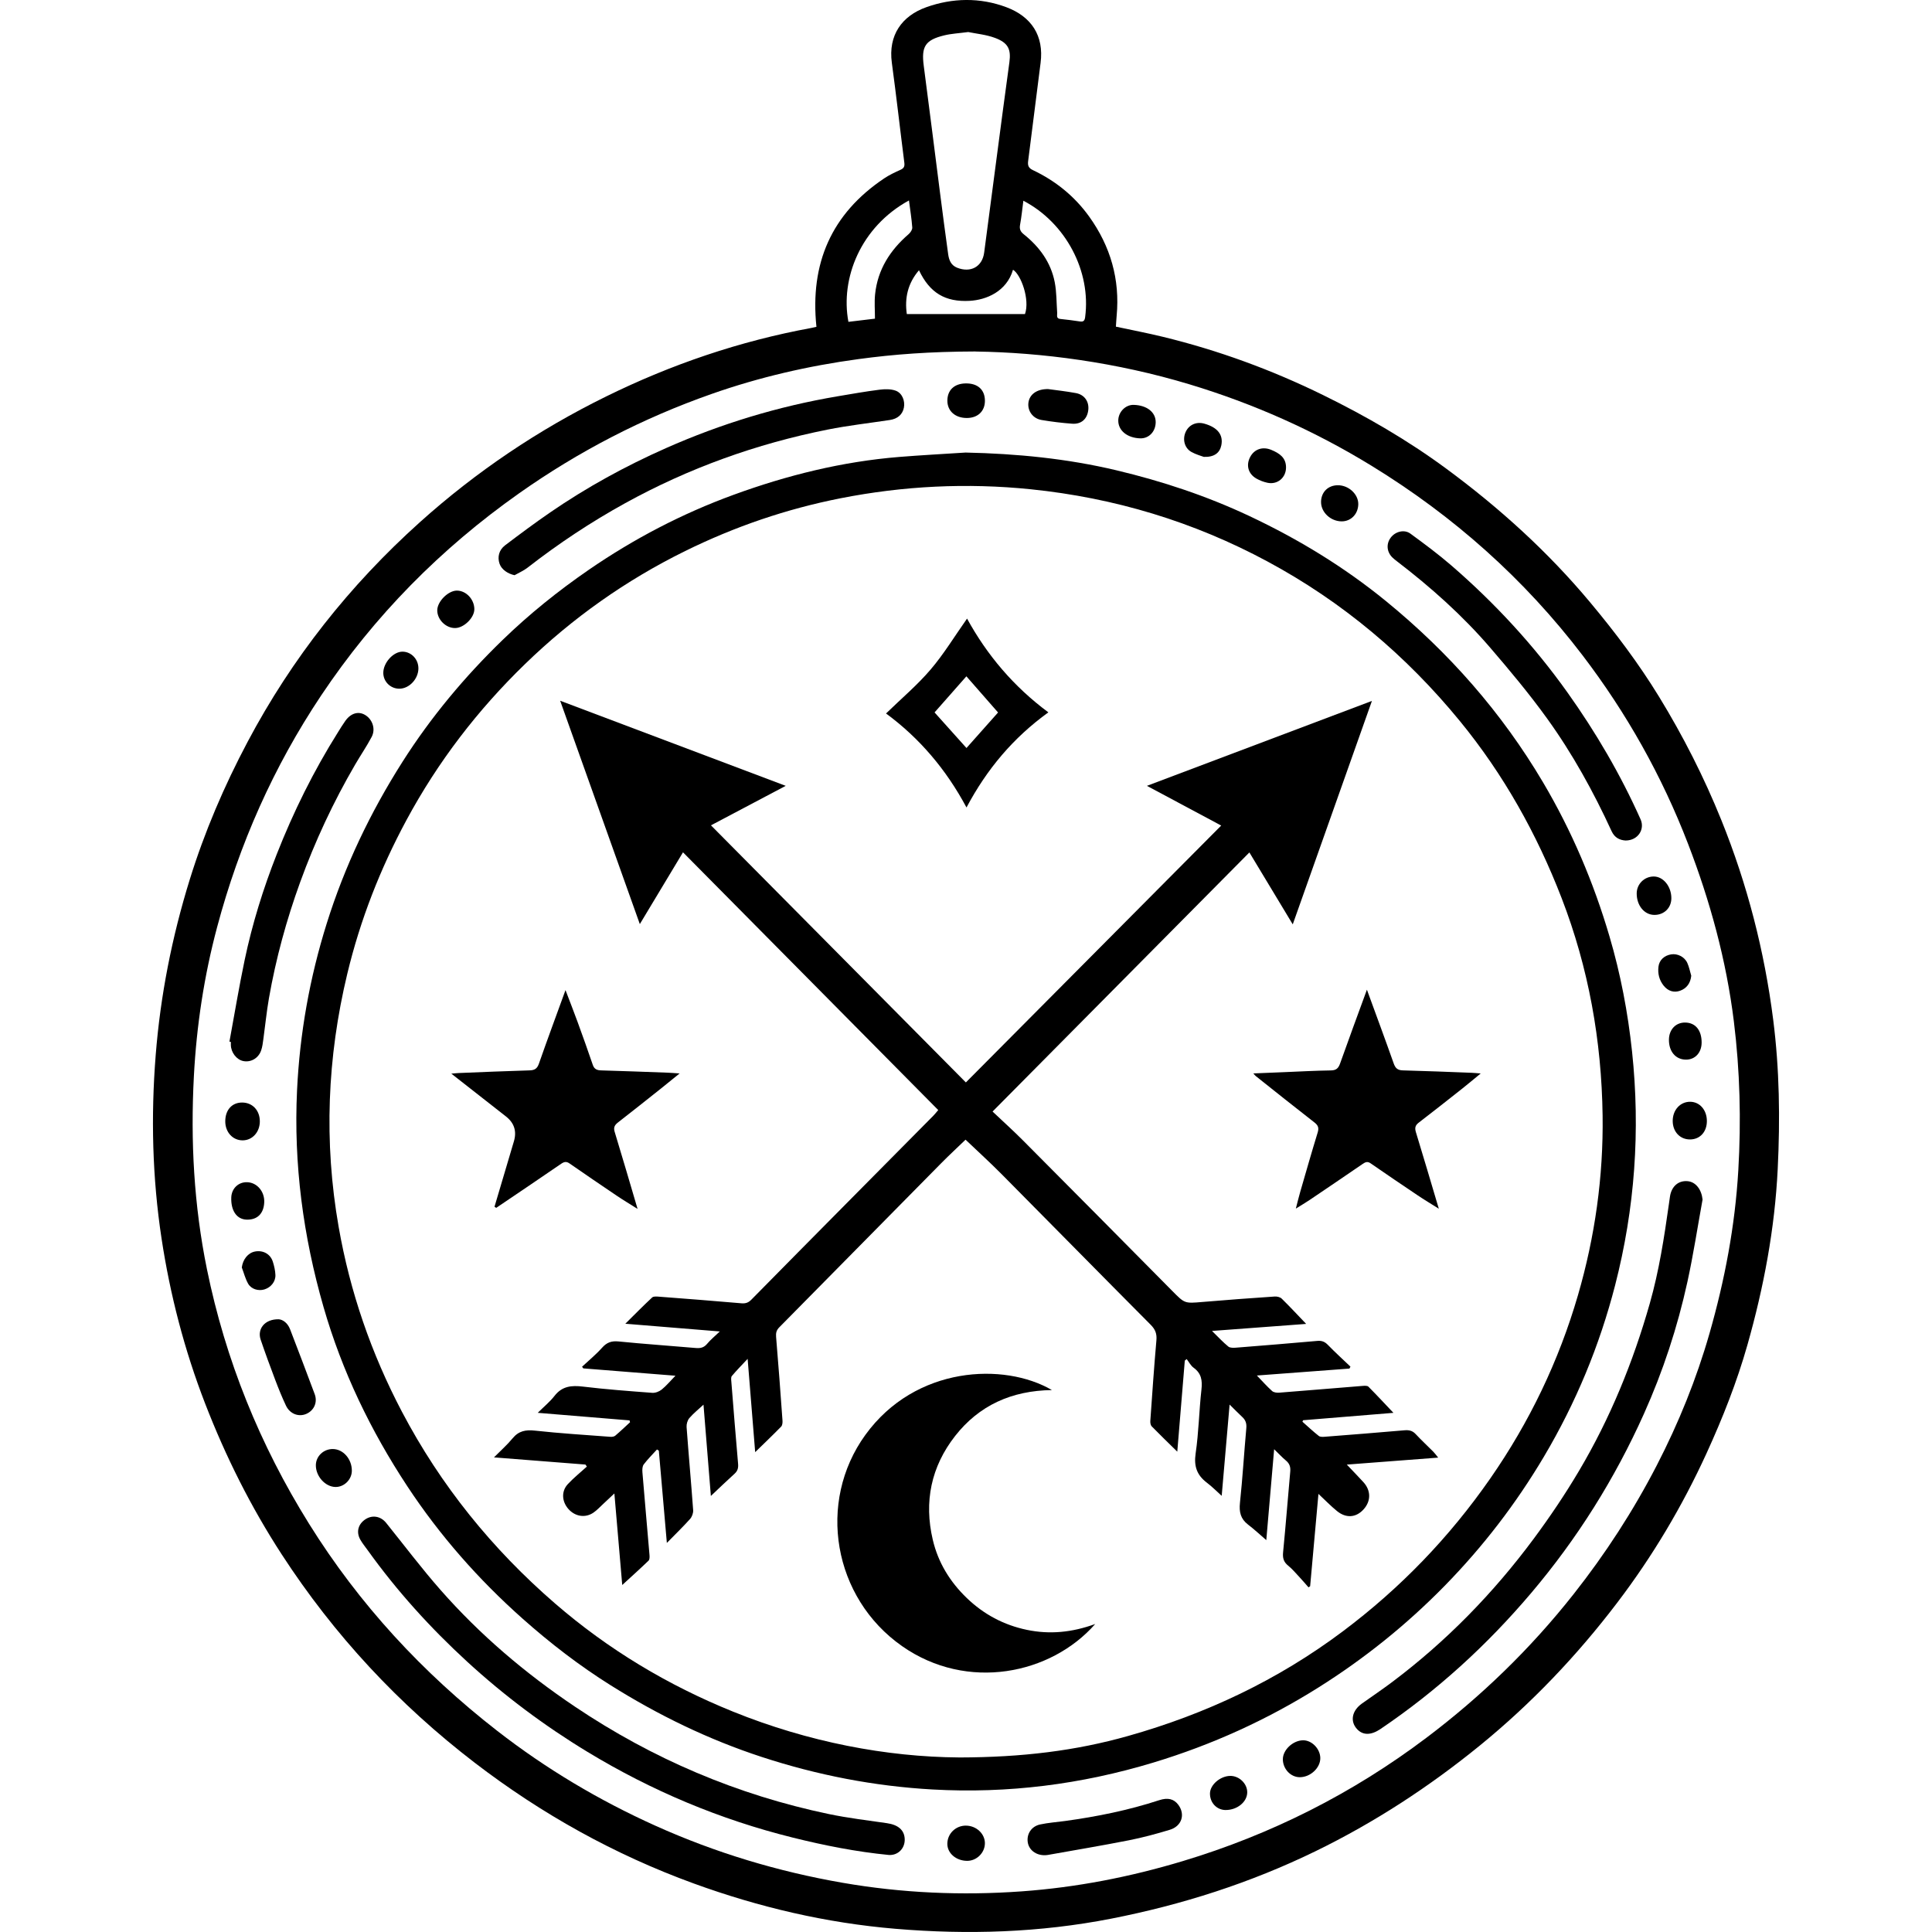 <svg height="30" width="30" viewBox="0 0 899.53 1068.76" xmlns="http://www.w3.org/2000/svg" data-name="Layer 1" id="Layer_1">
  <defs>
    <style>
      .cls-1 {
        fill: #000;
        stroke-width: 0px;
      }
    </style>
  </defs>
  <path d="M367.03,180.79c-3.67-35.09,8.31-62.56,37.48-82.12,2.81-1.88,5.92-3.35,9.02-4.74,1.96-.87,2.38-1.94,2.11-4.02-2.35-18.39-4.41-36.82-6.9-55.19-2.08-15.31,5.6-25.93,19.04-30.73,14.54-5.19,29.71-5.46,44.25-.03,13.87,5.18,20.95,15.75,18.99,30.85-2.34,18.06-4.52,36.15-6.87,54.21-.33,2.51.15,3.92,2.63,5.09,12.53,5.94,23.06,14.45,31.15,25.73,11.77,16.41,17.06,34.69,15.17,54.91-.18,1.94-.27,3.9-.41,5.95,8.8,1.89,17.4,3.53,25.9,5.6,30.71,7.46,60.21,18.27,88.58,32.18,23.89,11.71,46.87,25,68.29,40.79,29.34,21.63,56.24,45.98,79.65,74.03,13.8,16.53,26.76,33.71,38.01,52.07,13.36,21.81,24.91,44.56,34.5,68.31,14.37,35.58,23.84,72.42,28.68,110.43,3.49,27.4,3.85,54.93,2.5,82.51-1.62,33.14-7.72,65.49-16.75,97.34-5.84,20.59-13.69,40.43-22.58,59.88-13.46,29.43-29.91,57.08-49.49,82.8-22.27,29.27-47.48,55.77-76.06,79.04-28.11,22.88-58.26,42.53-90.83,58.4-35.97,17.52-73.75,29.61-113.01,37.3-39.51,7.73-79.32,8.97-119.3,5.61-38.34-3.22-75.53-11.93-111.64-25.08-43.81-15.95-84.08-38.38-121.07-66.73-42.19-32.34-77.86-70.7-106.84-115.3-17.09-26.3-31.01-54.13-42.34-83.38-11.46-29.6-19.39-60.11-24.14-91.4-5.11-33.65-5.93-67.51-3.23-101.47,2.62-33.05,9.01-65.35,18.8-96.97,8.19-26.44,19.04-51.78,32.02-76.25,24.52-46.25,56.49-86.67,95.36-121.57,31.08-27.91,65.46-51.07,103.02-69.53,36.16-17.78,73.9-30.62,113.53-37.9.95-.18,1.89-.42,2.8-.63ZM455.02,194.43c-25.25.07-45.03,1.55-64.75,4.22-27.7,3.75-54.8,9.99-81.15,19.25-38.09,13.37-73.61,31.72-106.63,55.03-43.32,30.58-79.93,67.63-109.41,111.74-26.4,39.51-45.37,82.36-57.59,128.21-7.2,26.99-11.37,54.48-12.85,82.41-1.9,35.9.01,71.51,7.21,106.77,10.28,50.36,29.29,97.22,56.46,140.82,27.76,44.55,62.82,82.49,104.18,114.64,27.03,21.01,56.29,38.42,87.53,52.48,33.15,14.92,67.69,25.32,103.48,31.53,32.81,5.69,65.83,7.14,99.06,4.75,30.34-2.18,59.97-7.97,89.05-16.72,49-14.74,94.02-37.45,134.85-68.25,30.45-22.97,57.63-49.32,81.32-79.32,17.68-22.39,33.11-46.18,46.17-71.48,12.03-23.32,21.86-47.58,29.1-72.85,8.45-29.51,14.14-59.47,15.94-90.18,1.62-27.59.93-55.08-2.46-82.48-4.18-33.8-13.1-66.41-25.32-98.16-14.47-37.59-34-72.36-58.41-104.36-32.24-42.27-71.34-77.01-116.6-104.76-31.64-19.41-65.31-34.41-100.9-45.14-40.34-12.16-81.62-17.6-118.28-18.12ZM451.01,17.72c-5.26.7-9.35.89-13.26,1.84-10.6,2.57-12.77,6.21-11.35,16.9,3.09,23.38,5.98,46.78,8.99,70.17,1.45,11.31,2.93,22.62,4.5,33.92.45,3.22,1.49,6.17,4.97,7.55,7.44,2.95,13.9-.49,14.95-8.33,4.68-35.11,9.15-70.25,13.96-105.34.98-7.16-.66-10.72-7.87-13.43-5.03-1.89-10.59-2.37-14.87-3.27ZM418.2,110.89c-26.74,14.63-38.02,43.11-33.48,67.15,4.78-.57,9.59-1.15,14.68-1.76,0-4.73-.37-9.13.07-13.44,1.41-13.71,8.31-24.45,18.57-33.32,1.01-.87,2.08-2.48,2-3.66-.36-4.9-1.15-9.76-1.83-14.97ZM481.5,111.03c-.61,4.62-1.03,8.98-1.82,13.27-.43,2.35.14,3.79,2.02,5.29,8.64,6.9,15,15.49,17.14,26.48,1.08,5.53.96,11.29,1.36,16.95.1,1.41-.72,3.18,1.79,3.43,3.6.36,7.19.82,10.76,1.37,2,.31,2.66-.42,2.92-2.38,3.36-25.32-10.66-52.13-34.17-64.4ZM417.03,173.75h65.36c2.83-8.09-2.24-21.88-6.62-24.53-3.54,12.1-14.83,16.69-23.97,17.2-13.52.75-22.1-4.4-28.04-16.92-6.18,7.17-8.02,15.38-6.73,24.26Z" class="cls-1"></path>
  <path d="M449.63,250.35c28.12.6,55.95,3.3,83.29,9.8,25.32,6.02,49.92,14.17,73.55,25.29,27.11,12.76,52.48,28.19,75.68,47.14,34.74,28.37,63.96,61.55,86.83,100.21,15.86,26.82,27.93,55.27,36.74,85.16,6.16,20.89,10.2,42.16,12.5,63.78,4.63,43.65,1.57,86.79-9.38,129.29-8.61,33.41-21.72,65-39.33,94.71-15.45,26.07-33.78,49.91-54.98,71.56-21.06,21.5-44.35,40.21-69.82,56.22-28.55,17.95-58.98,31.73-91.26,41.51-39.88,12.08-80.6,17.24-122.2,14.9-32.25-1.81-63.7-7.92-94.42-17.97-29.57-9.67-57.26-23.14-83.57-39.63-17.34-10.87-33.49-23.31-48.76-36.88-24.4-21.67-45.85-46.03-63.8-73.27-20.25-30.72-36.1-63.58-46.32-99.07-11.29-39.22-16.61-79.14-14.67-119.95,1.5-31.49,7-62.29,16.44-92.37,9.92-31.66,24.06-61.3,41.86-89.31,15.75-24.78,34.41-47.11,55.43-67.47,14.74-14.28,30.7-27.12,47.65-38.79,24.97-17.18,51.59-31.07,80.02-41.46,29.68-10.85,60.17-18.42,91.76-20.98,12.25-.99,24.52-1.63,36.78-2.43ZM445.98,972.21c35-.07,64.54-3.73,93.42-11.88,43.03-12.13,82.85-30.92,118.75-57.84,31.81-23.84,58.98-52,81.67-84.65,21.67-31.18,37.88-64.94,48.47-101.32,9.43-32.42,14.1-65.65,13.64-99.42-.57-41.36-7.72-81.57-22.67-120.28-13.73-35.54-32.1-68.41-56.28-97.93-29.75-36.32-65.01-65.99-106.41-88.27-40.99-22.06-84.7-35.22-130.97-39.96-35.31-3.61-70.38-1.88-105.19,4.97-29.94,5.9-58.56,15.68-85.96,29.18-32.85,16.18-62.34,37.05-88.61,62.52-26.25,25.45-48.23,54.1-65.6,86.33-14.53,26.95-25.58,55.24-32.72,84.96-11.14,46.33-13.03,93.09-4.79,140.12,6.29,35.91,18.02,69.93,35,102.22,21.46,40.8,49.95,75.98,84.7,106.06,29.43,25.47,62.42,45.27,98.53,59.86,41.59,16.81,84.84,25.05,125.02,25.32Z" class="cls-1"></path>
  <path d="M857.23,663.54c-2.76,15.2-5.09,30.49-8.39,45.58-5.5,25.1-13.49,49.43-24.02,72.92-16.17,36.05-36.93,69.15-62.5,99.31-24.42,28.81-52.02,54-83.31,75.15-5.08,3.43-9.57,3.53-12.79.16-4.13-4.33-3.05-10.29,2.6-14.3,5.54-3.93,11.19-7.74,16.62-11.82,30.05-22.57,56.05-49.22,78.4-79.35,8.93-12.05,17.36-24.56,25-37.46,17.25-29.09,29.95-60.18,39.2-92.72,5.12-18,7.94-36.39,10.55-54.84.2-1.41.39-2.82.6-4.23.85-5.67,4.67-8.99,9.78-8.52,4.52.41,7.67,4.62,8.25,10.12Z" class="cls-1"></path>
  <path d="M407.31,1026.17c-18.25-1.77-35.85-5.28-53.33-9.62-40.32-10.01-78.15-25.92-113.64-47.45-23.81-14.44-46.01-31.06-66.51-49.87-20.34-18.66-38.82-39.06-54.94-61.52-1.41-1.96-2.95-3.84-4.15-5.92-2.46-4.29-1.24-8.75,2.9-11.41,3.83-2.46,8.41-1.6,11.36,2.07,9.97,12.38,19.55,25.12,30.04,37.05,21.84,24.85,46.86,46.1,74.34,64.57,43.03,28.92,89.82,48.85,140.53,59.45,10.61,2.22,21.42,3.48,32.16,5.05,6.18.91,9.59,3.81,9.79,8.75.2,5.17-3.68,9.04-8.54,8.83Z" class="cls-1"></path>
  <path d="M200.06,318.2c-3.78-.78-7.2-3.17-8.29-6.24-1.33-3.73-.42-7.7,3.05-10.32,8.21-6.21,16.47-12.37,24.95-18.2,20.18-13.86,41.58-25.6,63.95-35.51,30.5-13.52,62.21-23.16,95.12-28.72,7.68-1.3,15.35-2.65,23.07-3.63,2.94-.37,6.26-.45,8.96.54,3.63,1.33,5.25,5.67,4.55,9.34-.74,3.82-3.47,6.23-7.78,6.88-11.49,1.74-23.06,3.04-34.45,5.31-39.38,7.86-76.78,21.3-112,40.72-18.95,10.45-36.91,22.37-53.98,35.67-2.16,1.68-4.76,2.78-7.16,4.15Z" class="cls-1"></path>
  <path d="M814.75,464.97c-3.21-.18-6.14-1.44-7.85-5.17-10.04-21.84-21.64-42.87-35.69-62.35-9.79-13.58-20.57-26.49-31.5-39.2-15.35-17.84-32.87-33.45-51.55-47.75-.87-.67-1.74-1.35-2.52-2.11-3.17-3.11-3.51-7.58-.88-11.03,2.54-3.34,7.45-4.65,10.85-2.16,7.69,5.62,15.37,11.33,22.58,17.55,24.16,20.89,45.69,44.22,64.25,70.25,15.76,22.11,29.41,45.44,40.49,70.24,2.51,5.61-1.51,11.67-8.17,11.72Z" class="cls-1"></path>
  <path d="M42.31,576.21c2.79-15.08,5.28-30.21,8.43-45.21,4.2-19.97,10.25-39.42,17.73-58.43,9.25-23.52,20.41-46.07,33.86-67.47,1.34-2.13,2.64-4.31,4.11-6.35,3.09-4.3,7.26-5.46,10.99-3.2,4.04,2.45,5.85,7.79,3.56,12.1-2.77,5.22-6.12,10.13-9.1,15.24-12.11,20.76-22.24,42.47-30.44,65.06-7.59,20.93-13.45,42.34-17.29,64.27-1.3,7.44-2.03,14.99-3.07,22.48-.3,2.16-.54,4.39-1.26,6.43-1.51,4.32-5.69,6.66-9.84,5.84-3.74-.74-6.84-4.75-6.9-8.95,0-.55,0-1.1,0-1.65-.26-.05-.52-.1-.77-.15Z" class="cls-1"></path>
  <path d="M493.42,1026.28c-5.04.1-8.92-3-9.51-7.27-.63-4.52,2.06-8.71,6.86-9.74,4.48-.96,9.1-1.28,13.66-1.9,17.71-2.42,35.18-5.95,52.2-11.52,4.86-1.59,8.21-.68,10.62,2.59,3.92,5.32,1.88,11.78-4.78,13.79-7.43,2.25-14.96,4.29-22.57,5.79-14.92,2.94-29.93,5.45-44.9,8.12-.64.12-1.31.12-1.57.14Z" class="cls-1"></path>
  <path d="M69.5,729.81c2.08.08,4.93,1.82,6.34,5.49,4.59,11.95,9.17,23.92,13.63,35.92,1.69,4.53-.36,9.06-4.63,10.92-4.22,1.85-9.09.04-11.27-4.58-2.19-4.64-4.12-9.43-5.94-14.24-2.79-7.37-5.52-14.77-8.05-22.24-1.97-5.83,2.15-11.39,9.92-11.27Z" class="cls-1"></path>
  <path d="M495.31,215.25c4.04.57,9.71,1.17,15.3,2.21,4.75.89,7.34,4.77,6.8,9.37-.58,4.96-3.84,7.94-8.95,7.56-5.66-.42-11.33-1.11-16.93-2.06-4.77-.81-7.75-5-7.25-9.44.51-4.54,4.49-7.78,11.03-7.65Z" class="cls-1"></path>
  <path d="M99.56,801.59c5.71.07,10.48,5.55,10.46,12-.02,4.84-4.18,9.01-8.97,8.99-5.71-.02-11.04-5.94-10.94-12.13.08-4.95,4.32-8.93,9.45-8.86Z" class="cls-1"></path>
  <path d="M450.36,231.23c-6.51.06-10.92-3.82-10.9-9.6.02-5.85,3.85-9.45,10.16-9.53,6.67-.09,10.63,3.52,10.61,9.68-.02,5.67-3.9,9.39-9.87,9.45Z" class="cls-1"></path>
  <path d="M625.05,973.26c-.07-5.15,5.49-10.43,11.1-10.55,4.87-.1,9.56,4.68,9.61,9.83.06,5.41-5.45,10.57-11.3,10.59-5.06.02-9.35-4.48-9.42-9.87Z" class="cls-1"></path>
  <path d="M646.17,277.68c.05-5.46,3.88-9.25,9.33-9.25,5.99,0,11.35,4.99,11.27,10.49-.08,5.42-4.03,9.51-9.19,9.49-6.11-.02-11.46-5.05-11.4-10.73Z" class="cls-1"></path>
  <path d="M177.78,337.03c0,4.69-5.75,10.34-10.58,10.4-5.18.07-9.97-4.68-9.93-9.84.04-4.93,6.19-11.01,11.02-10.88,5.09.13,9.5,4.93,9.5,10.32Z" class="cls-1"></path>
  <path d="M820.79,494.23c.02-5.18,4.19-9.34,9.4-9.36,5.29-.02,9.75,5.46,9.77,11.97.02,5.36-3.99,9.31-9.4,9.28-5.56-.04-9.79-5.19-9.77-11.89Z" class="cls-1"></path>
  <path d="M40,620.25c.03-6.27,3.71-10.35,9.33-10.34,5.73.01,9.8,4.35,9.79,10.43,0,5.89-4.1,10.44-9.43,10.49-5.54.05-9.72-4.51-9.69-10.58Z" class="cls-1"></path>
  <path d="M449.79,1009.92c5.66.05,10.39,4.43,10.43,9.66.04,5.29-4.52,9.85-9.84,9.82-6.1-.03-10.97-4.23-10.94-9.44.03-5.63,4.64-10.1,10.35-10.05Z" class="cls-1"></path>
  <path d="M859.61,620.14c.01,5.97-3.78,10.14-9.25,10.19-5.59.05-9.64-4.24-9.65-10.23-.01-6.06,4.16-10.65,9.65-10.61,5.32.04,9.24,4.55,9.25,10.65Z" class="cls-1"></path>
  <path d="M626.8,258.55c.02,5.68-4.73,9.71-10.29,8.51-2.11-.46-4.23-1.25-6.1-2.32-4.54-2.6-5.83-7.37-3.47-11.89,2.32-4.45,6.98-5.98,11.79-3.95,4.36,1.84,8.06,4.19,8.07,9.66Z" class="cls-1"></path>
  <path d="M581.28,252.73c-1.38-.53-4.28-1.29-6.81-2.71-3.81-2.14-5.02-6.88-3.24-10.95,1.77-4.05,5.92-5.95,10.33-4.72,7.36,2.05,10.62,6.18,9.45,11.98-.85,4.2-3.93,6.63-9.73,6.41Z" class="cls-1"></path>
  <path d="M61.56,665.03c-.24,6.33-3.86,9.88-9.84,9.65-5.4-.21-8.66-4.97-8.4-12.27.18-5.01,4.03-8.65,8.92-8.42,5.39.25,9.54,5.17,9.32,11.04Z" class="cls-1"></path>
  <path d="M49.15,701.13c.58-4.44,3.41-8.07,7.32-8.81,4.42-.83,8.48,1.36,9.84,5.62.76,2.37,1.33,4.88,1.43,7.35.16,3.72-2.54,6.95-6.14,8.02-3.24.97-7.21-.12-8.96-3.2-1.57-2.77-2.36-5.98-3.5-8.99Z" class="cls-1"></path>
  <path d="M146.85,369.7c-.02,5.89-5.09,11.29-10.59,11.28-4.85,0-8.79-3.88-8.84-8.68-.05-5.66,5.56-11.87,10.68-11.81,4.83.06,8.76,4.2,8.74,9.21Z" class="cls-1"></path>
  <path d="M593.39,1001.29c-4.95-.03-8.76-4.1-8.66-9.25.09-4.75,5.72-9.58,11.22-9.63,4.96-.04,9.41,4.27,9.39,9.08-.02,5.31-5.55,9.83-11.96,9.79Z" class="cls-1"></path>
  <path d="M554.7,233.69c-.11,5.17-3.82,8.96-8.61,8.8-7.17-.24-12.15-4.33-12.09-9.91.05-4.72,4.03-8.74,8.53-8.61,7.37.2,12.29,4.13,12.17,9.73Z" class="cls-1"></path>
  <path d="M838.62,575.19c.03-5.64,3.76-9.6,9-9.53,5.64.07,9.06,4.2,9.09,10.96.03,5.71-3.65,9.68-8.86,9.56-5.57-.13-9.26-4.53-9.23-10.99Z" class="cls-1"></path>
  <path d="M850.96,539.79c-.41,4.06-2.51,6.99-6.24,8.3-3.32,1.17-6.61.2-9.04-2.86-2.43-3.05-3.31-6.64-2.85-10.47.44-3.65,3.17-6.17,6.99-6.81,3.47-.58,7.4,1.31,8.95,4.7,1.02,2.24,1.48,4.74,2.2,7.13Z" class="cls-1"></path>
  <path d="M449.51,630.46c-4.3,4.15-9.04,8.53-13.57,13.12-29.85,30.22-59.65,60.48-89.49,90.7-1.52,1.54-1.92,3.05-1.74,5.25,1.31,15.42,2.43,30.86,3.54,46.29.08,1.12-.05,2.65-.73,3.35-4.57,4.68-9.31,9.19-14.38,14.14-1.39-17.17-2.75-33.95-4.17-51.61-3.24,3.47-6.12,6.38-8.74,9.5-.56.67-.36,2.11-.27,3.18,1.2,15.1,2.4,30.2,3.72,45.29.2,2.26-.16,3.96-1.91,5.55-4.46,4.03-8.78,8.22-13.14,12.33-1.34-16.6-2.71-33.59-4.08-50.5-2.79,2.59-5.56,4.79-7.82,7.42-1.05,1.22-1.65,3.34-1.53,4.98,1.13,15.32,2.52,30.63,3.63,45.95.12,1.6-.64,3.68-1.71,4.88-3.93,4.38-8.18,8.49-12.84,13.25-1.53-17.58-2.98-34.31-4.43-51.03-.34-.22-.69-.45-1.03-.67-2.47,2.74-5.11,5.35-7.33,8.28-.79,1.04-.84,2.88-.73,4.31,1.26,15.32,2.64,30.62,3.93,45.93.08,1,.06,2.43-.55,3.01-4.79,4.6-9.73,9.04-14.54,13.45-1.39-16.22-2.84-33.11-4.35-50.64-2.23,2.1-4.17,3.94-6.13,5.75-1.77,1.63-3.42,3.45-5.38,4.81-4.53,3.15-10.2,2.25-13.92-1.97-3.64-4.12-4.01-9.78-.33-13.74,3.24-3.49,7.01-6.5,10.54-9.71-.26-.38-.52-.76-.78-1.13-16.56-1.3-33.12-2.6-50.6-3.97,3.8-3.84,7.33-6.93,10.27-10.51,3.39-4.12,7.23-4.86,12.39-4.29,13.85,1.52,27.78,2.37,41.67,3.42.91.07,2.1-.07,2.74-.61,2.82-2.38,5.48-4.95,8.2-7.44-.09-.34-.18-.69-.27-1.03-16.7-1.38-33.4-2.75-50.79-4.19,3.4-3.38,6.73-6.09,9.3-9.39,4.2-5.39,9.39-5.87,15.68-5.12,12.74,1.54,25.56,2.49,38.36,3.45,1.71.13,3.86-.7,5.22-1.8,2.57-2.08,4.72-4.69,7.62-7.66-17.62-1.4-34.3-2.73-50.98-4.06-.23-.31-.45-.61-.68-.92,3.72-3.48,7.7-6.73,11.08-10.52,2.6-2.92,5.19-3.85,9.1-3.46,14.19,1.42,28.43,2.38,42.65,3.62,2.58.23,4.56-.15,6.34-2.3,1.86-2.25,4.19-4.12,7.03-6.85-17.72-1.45-34.43-2.81-52.27-4.27,5.35-5.3,9.99-10.03,14.84-14.53.75-.7,2.5-.54,3.76-.44,15.21,1.16,30.42,2.33,45.62,3.66,2.31.2,3.87-.35,5.48-1.99,17.32-17.6,34.69-35.15,52.07-52.7,16.21-16.38,32.45-32.74,48.66-49.12.84-.85,1.57-1.8,2.67-3.08-46.94-47.4-93.78-94.7-141.2-142.59-8,13.3-15.79,26.26-23.88,39.71-14.64-41.06-29.17-81.79-44.07-123.56,41.86,15.8,82.83,31.26,124.78,47.08-14.38,7.6-27.83,14.71-41.36,21.85,47.09,47.49,94.04,94.84,141.01,142.22,47.07-47.35,94.06-94.63,141.25-142.1-13.56-7.25-26.93-14.4-41.09-21.97,41.76-15.76,82.65-31.19,124.47-46.98-14.73,41.56-29.14,82.22-43.8,123.61-8.22-13.63-16.03-26.58-23.99-39.79-47.33,47.75-94.34,95.17-142.07,143.33,5.69,5.39,11.4,10.52,16.81,15.96,27.57,27.7,55.08,55.45,82.56,83.24,6.95,7.03,6.85,6.99,16.68,6.15,13.34-1.15,26.7-2.11,40.06-3.02,1.27-.09,2.99.33,3.85,1.17,4.53,4.45,8.86,9.11,13.52,13.98-17.01,1.27-34.07,2.54-52.08,3.89,3.39,3.32,6.03,6.2,9.03,8.65.97.79,2.88.71,4.33.6,14.99-1.18,29.98-2.41,44.95-3.74,2.41-.21,4.07.44,5.77,2.19,4.03,4.15,8.31,8.04,12.5,12.04-.18.36-.37.72-.55,1.08-16.84,1.26-33.68,2.52-51.21,3.84,3.09,3.2,5.61,6.06,8.43,8.59.88.79,2.61,1,3.91.9,15.43-1.2,30.85-2.52,46.27-3.75,1.03-.08,2.5-.16,3.09.43,4.7,4.73,9.24,9.62,13.84,14.48-16.48,1.35-33.23,2.72-49.98,4.09-.12.27-.24.55-.36.82,3,2.65,5.91,5.4,9.05,7.87.79.62,2.31.53,3.46.44,14.66-1.14,29.32-2.3,43.97-3.57,2.47-.21,4.37.18,6.14,2.08,3.14,3.37,6.53,6.5,9.78,9.77.82.82,1.49,1.79,2.7,3.27-17.14,1.31-33.57,2.56-50.55,3.86,3.32,3.5,6.28,6.54,9.14,9.66,4.27,4.65,4.29,10.52.14,15.11-4.11,4.55-9.6,5.06-14.66.97-3.47-2.8-6.58-6.05-10.31-9.53-1.56,17.37-3.08,34.22-4.59,51.06-.3.21-.6.43-.9.64-1.61-1.83-3.19-3.7-4.85-5.48-2.09-2.24-4.08-4.64-6.45-6.56-2.51-2.04-3.08-4.24-2.76-7.41,1.46-14.85,2.6-29.73,3.95-44.6.23-2.51-.35-4.4-2.33-6.05-2.23-1.86-4.21-4.02-6.58-6.31-1.5,17.4-2.96,34.26-4.34,50.29-3.17-2.73-6.5-5.85-10.11-8.61-4.1-3.15-4.99-6.95-4.46-12.01,1.46-13.75,2.27-27.56,3.52-41.34.23-2.57-.39-4.44-2.21-6.13-2.21-2.07-4.33-4.24-7.04-6.9-1.5,17.39-2.95,34.15-4.37,50.48-2.6-2.33-5.25-5.03-8.23-7.29-5.47-4.16-7.23-9.06-6.19-16.14,1.72-11.7,1.9-23.62,3.22-35.4.56-5.01-.03-8.92-4.34-12.04-1.6-1.16-2.58-3.17-3.84-4.79-.34.28-.69.57-1.03.85-1.38,16.66-2.75,33.31-4.16,50.37-5.01-4.92-9.64-9.39-14.14-13.99-.63-.65-.85-2-.78-2.99,1.05-14.88,2.06-29.77,3.37-44.63.32-3.61-.59-5.99-3.17-8.59-27.55-27.67-54.9-55.53-82.4-83.25-6.48-6.54-13.31-12.74-19.99-19.11Z" class="cls-1"></path>
  <path d="M521.23,898.4c-24.47,27.85-70.77,37.48-106.83,12.22-38.15-26.72-47.27-79.6-20.31-116.85,27.69-38.25,76.84-40.22,103.21-24.8-22.32.29-40.32,8.49-53.55,25.39-13.26,16.95-17.32,36.37-12.36,57.44,2.97,12.62,9.48,23.22,18.8,32.2,9.42,9.07,20.48,14.95,33.26,17.62,12.61,2.63,24.98,1.44,37.78-3.23Z" class="cls-1"></path>
  <path d="M671.54,547.47c5.18,14.2,10.11,27.43,14.8,40.75.94,2.68,2.16,3.82,5.07,3.9,12.72.32,25.44.86,38.16,1.34,1.28.05,2.56.19,4.93.37-3.92,3.21-7.03,5.85-10.22,8.37-8,6.32-16,12.65-24.1,18.86-2.01,1.54-2.22,3.01-1.5,5.36,4.21,13.7,8.24,27.46,12.64,42.23-4.44-2.8-8.11-4.99-11.65-7.37-8.74-5.86-17.45-11.77-26.1-17.76-1.74-1.2-2.92-.64-4.39.37-9.76,6.69-19.56,13.33-29.37,19.95-2.26,1.53-4.63,2.9-7.58,4.74.92-3.54,1.6-6.42,2.43-9.27,3.17-10.95,6.3-21.9,9.64-32.8.76-2.49.36-3.91-1.73-5.54-10.91-8.47-21.69-17.11-32.51-25.7-.32-.25-.56-.61-1.34-1.47,6.14-.25,11.69-.49,17.24-.71,8.55-.35,17.1-.83,25.65-.95,2.94-.04,4.15-1.17,5.09-3.82,4.71-13.3,9.62-26.53,14.84-40.82Z" class="cls-1"></path>
  <path d="M188.93,667.57c3.57-12.04,7.12-24.1,10.72-36.13q2.53-8.43-4.38-13.83c-9.83-7.68-19.64-15.38-30.22-23.68,1.93-.16,3.04-.3,4.16-.34,13.05-.52,26.09-1.1,39.14-1.47,2.82-.08,4.19-.95,5.16-3.72,4.66-13.34,9.58-26.59,14.7-40.68,2.37,6.24,4.58,11.83,6.64,17.48,2.89,7.93,5.74,15.87,8.45,23.85.83,2.44,2.34,3.02,4.68,3.08,12.28.35,24.56.82,36.84,1.27,1.83.07,3.66.23,6.52.42-3.96,3.2-7.12,5.8-10.32,8.35-7.9,6.27-15.8,12.56-23.76,18.75-1.85,1.44-2.61,2.76-1.84,5.25,4.23,13.81,8.26,27.69,12.66,42.58-4.4-2.77-8.08-4.97-11.62-7.36-8.73-5.88-17.41-11.83-26.06-17.81-1.73-1.2-2.96-.91-4.65.25-11.9,8.19-23.9,16.24-35.86,24.34-.31-.2-.62-.4-.93-.6Z" class="cls-1"></path>
  <path d="M495.32,394.07c-19.37,14-34,31.36-45.28,52.62-11.36-21.24-26.16-38.49-44.51-52,8.5-8.27,17.27-15.66,24.62-24.27,7.36-8.61,13.29-18.44,20.2-28.22,11.06,20.19,25.78,37.62,44.98,51.87ZM450.03,413.79c5.73-6.45,11.6-13.05,17.47-19.65-5.84-6.67-11.84-13.53-17.52-20.01-5.77,6.54-11.68,13.25-17.61,19.97,5.89,6.57,11.86,13.23,17.66,19.69Z" class="cls-1"></path>
</svg>